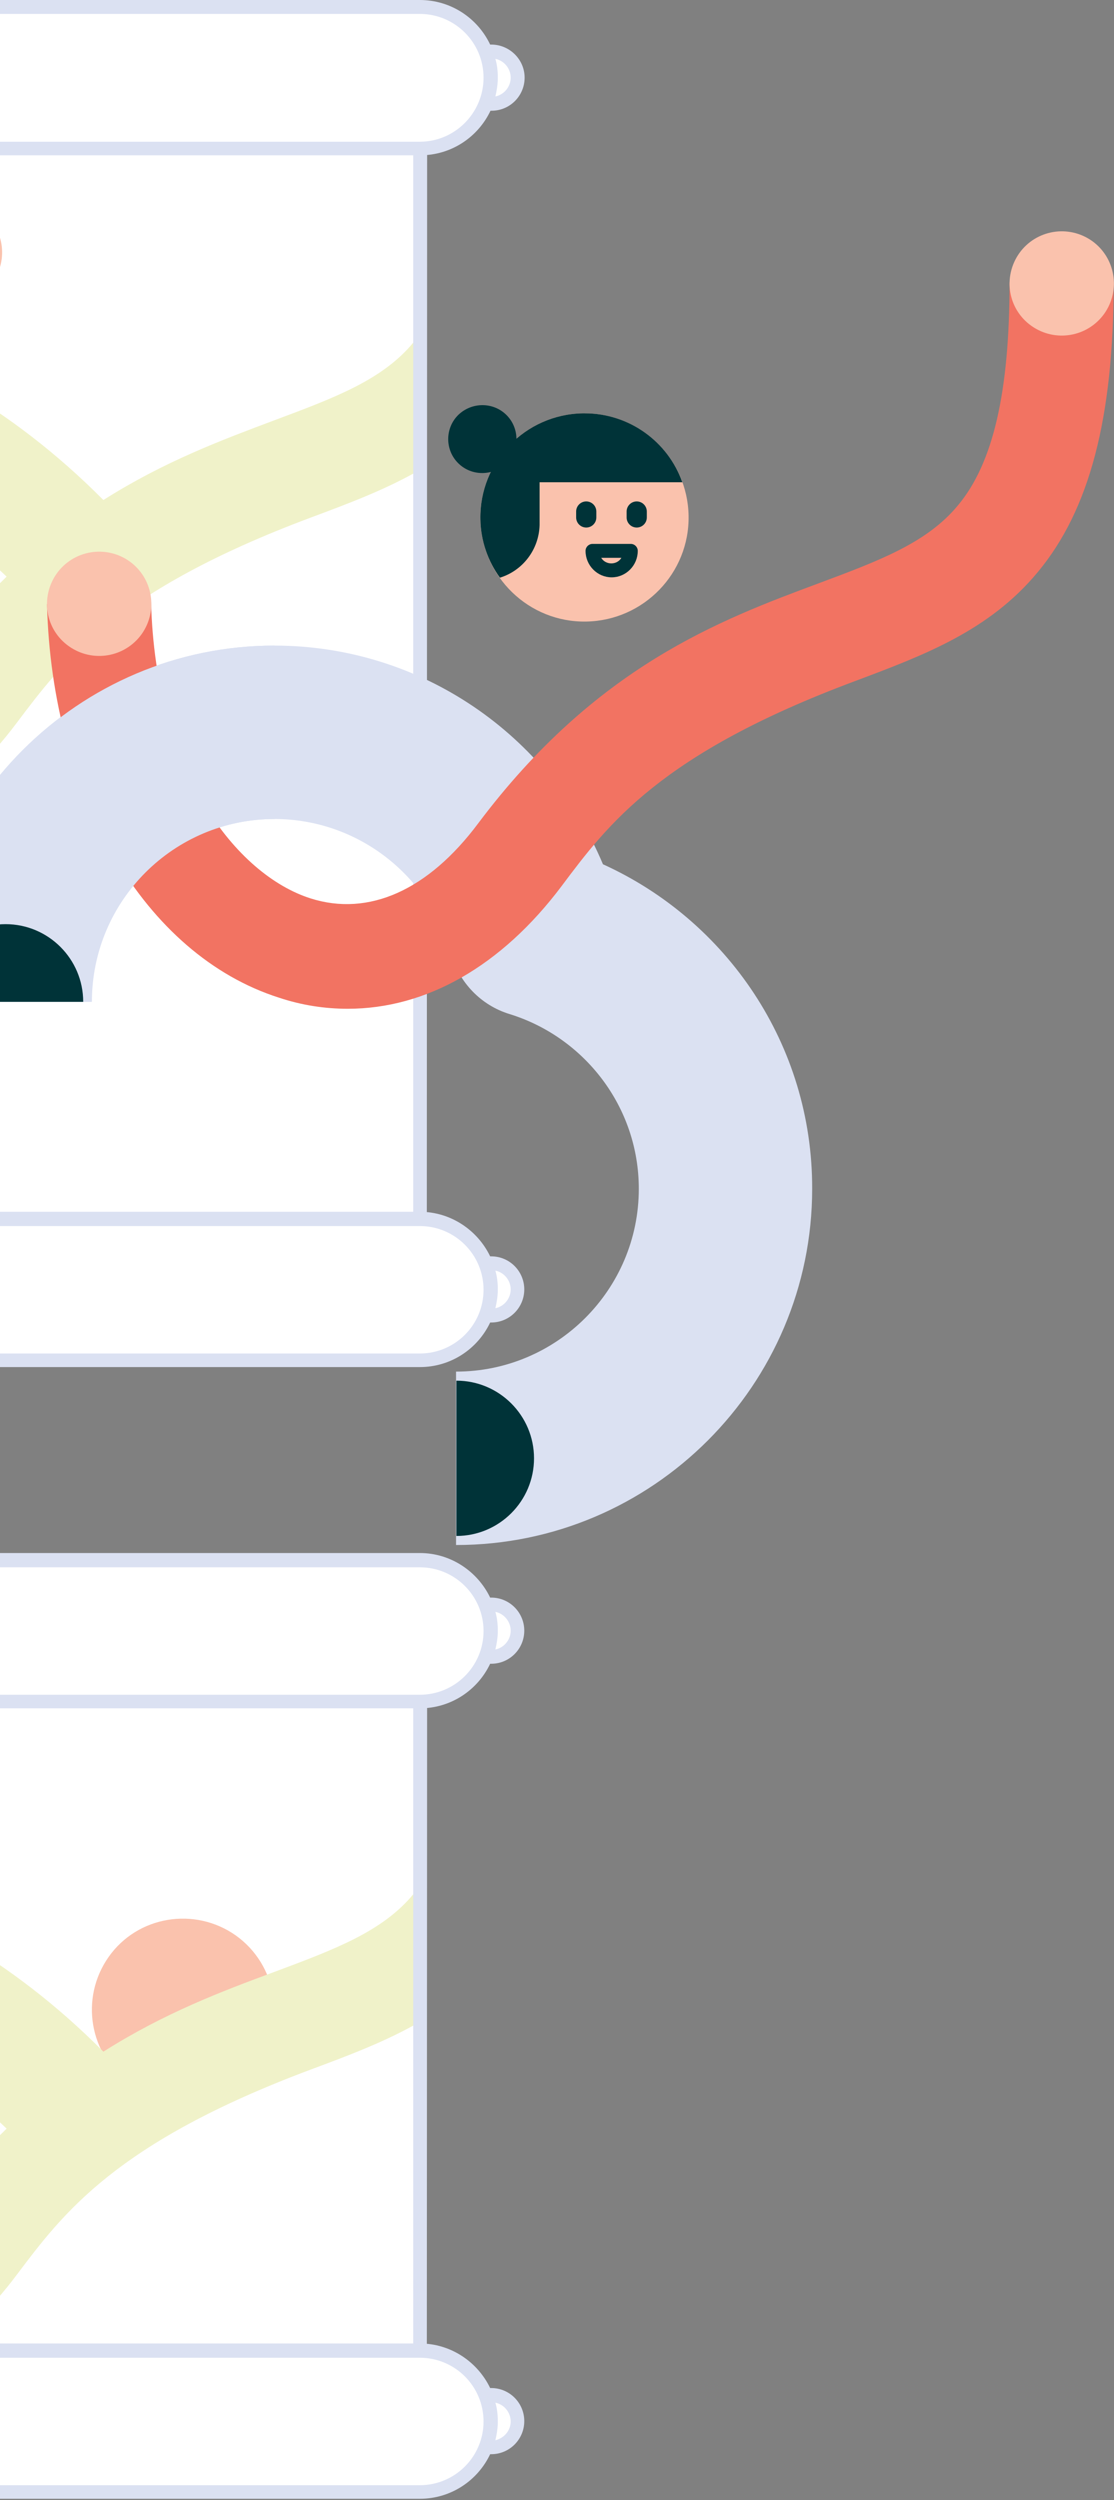 <?xml version="1.0" encoding="utf-8"?>
<!-- Generator: Adobe Illustrator 21.1.0, SVG Export Plug-In . SVG Version: 6.00 Build 0)  -->
<svg version="1.1" id="Layer_1" xmlns="http://www.w3.org/2000/svg" xmlns:xlink="http://www.w3.org/1999/xlink" x="0px" y="0px"
	 viewBox="0 0 320 718" style="enable-background:new 0 0 320 718;" xml:space="preserve">
<rect x="0" y="0" width="320" height="718" fill="#808080" stroke="none"/>
<style type="text/css">
	.st0{fill:#FFFFFF;}
	.st1{fill:#F0F2C9;}
	.st2{fill:#DBE1F2;}
	.st3{fill:#FAC2AD;}
	.st4{fill:#00232C;}
	.st5{fill:#003338;}
	.st6{fill:#F27362;}
</style>
<g>
	<g>
		<rect x="-49.6" y="22.3" class="st0" width="170.3" height="348.2"/>
		<path class="st1" d="M118.8,98.3c-8.9,10.8-22.6,15.9-40,22.4c-14.9,5.6-31.6,11.8-49.1,22.9c-27.5-27.7-55.2-40.9-79.4-50.4v38.1
			c16.8,7.5,34.2,17.6,51.6,34.3c-7,6.8-14,14.7-21,24c-9.4,12.5-19.9,20.1-30.7,22.5v30.4c20-2.2,39.1-14.2,54.6-34.9
			c13.4-17.8,28.5-38,84.3-58.9c11-4.1,21.7-8.1,31.4-13.7V95.9C120,96.8,119.4,97.6,118.8,98.3z"/>
		<path class="st2" d="M122.6,372.5H-51.6V20.3h174.3L122.6,372.5L122.6,372.5z M-47.6,368.5h166.3V24.3H-47.6V368.5z"/>
		<path class="st3" d="M-2.2,81.2C-6.9,88-16.3,89.5-23,84.8s-8.3-14.1-3.5-20.9c4.8-6.7,14.1-8.3,20.9-3.5
			C1.1,65.2,2.6,74.5-2.2,81.2"/>
		<g>
			<path class="st0" d="M141.1,14.8h-1.6C136.5,7.3,129.2,2,120.6,2H-29.3l0,0c-11.2,0-20.3,9.1-20.3,20.3s9.1,20.3,20.3,20.3l0,0
				h150c8.6,0,15.9-5.3,18.9-12.8h1.6c4.2,0,7.5-3.4,7.5-7.5S145.3,14.8,141.1,14.8z"/>
			<path class="st2" d="M141.1,12.8h-0.3C137.2,5.2,129.5,0,120.6,0H-29.3h-2v0.1l0,0c-11.4,1-20.3,10.6-20.3,22.2s9,21.2,20.3,22.2
				l0,0v0.1h2h150c8.9,0,16.6-5.2,20.2-12.8h0.3c5.3,0,9.5-4.3,9.5-9.5S146.4,12.8,141.1,12.8z M-47.6,22.3
				C-47.6,12.2-39.4,4-29.3,4S-11,12.2-11,22.3s-8.2,18.3-18.3,18.3S-47.6,32.4-47.6,22.3z M120.6,40.7H-16.6
				c5.8-4,9.6-10.8,9.6-18.3S-10.8,8-16.6,4h137.2c10.1,0,18.3,8.2,18.3,18.3S130.7,40.7,120.6,40.7z M142.3,27.7L142.3,27.7
				c0.4-1.7,0.7-3.5,0.7-5.4s-0.2-3.7-0.7-5.4l0,0c2.5,0.5,4.4,2.8,4.4,5.4S144.8,27.2,142.3,27.7z M141.7,14.8L141.7,14.8
				L141.7,14.8z"/>
			<path class="st2" d="M-29.4,12.8h-14.7V13c-4.3,0.9-7.5,4.8-7.5,9.3s3.2,8.4,7.5,9.3v0.2h2h12.7c5.3,0,9.5-4.3,9.5-9.5
				S-24.1,12.8-29.4,12.8z M-35,16C-35,15.9-35.1,15.9-35,16C-35.1,15.9-35,15.9-35,16z M-35.8,15.2C-35.8,15.2-35.8,15.1-35.8,15.2
				C-35.8,15.1-35.8,15.2-35.8,15.2z M-37.7,13.9C-37.7,13.9-37.7,13.9-37.7,13.9C-37.7,13.9-37.7,13.9-37.7,13.9z M-38.6,13.5
				c-0.1,0-0.2-0.1-0.3-0.1C-38.8,13.4-38.7,13.4-38.6,13.5z M-39.6,13.1c-0.1,0-0.2-0.1-0.3-0.1C-39.8,13.1-39.7,13.1-39.6,13.1z
				 M-40.7,12.9c-0.1,0-0.2,0-0.3-0.1C-40.9,12.9-40.8,12.9-40.7,12.9z M-43.1,12.9C-43.1,12.9-43.1,12.9-43.1,12.9
				C-43.1,12.9-43.1,12.9-43.1,12.9z M-43.1,31.8C-43.1,31.8-43.1,31.8-43.1,31.8C-43.1,31.8-43.1,31.8-43.1,31.8z M-47.6,22.3
				c0-3,2.5-5.5,5.5-5.5c3,0,5.5,2.5,5.5,5.5s-2.5,5.5-5.5,5.5C-45.2,27.9-47.6,25.4-47.6,22.3z M-37.7,30.8
				C-37.7,30.8-37.7,30.8-37.7,30.8C-37.7,30.8-37.7,30.8-37.7,30.8z M-40.7,31.8c-0.1,0-0.2,0-0.3,0
				C-40.9,31.8-40.8,31.8-40.7,31.8z M-38.6,31.2c-0.1,0-0.2,0.1-0.3,0.1C-38.8,31.3-38.7,31.2-38.6,31.2z M-39.6,31.5
				c-0.1,0-0.2,0.1-0.3,0.1C-39.8,31.6-39.7,31.6-39.6,31.5z M-35.9,29.5C-35.8,29.5-35.8,29.5-35.9,29.5
				C-35.8,29.5-35.8,29.5-35.9,29.5z M-35.1,28.8C-35.1,28.7-35,28.7-35.1,28.8C-35,28.7-35.1,28.7-35.1,28.8z M-29.4,27.9h-5
				c1.1-1.6,1.8-3.5,1.8-5.5s-0.7-4-1.8-5.5l0,0h5c3,0,5.5,2.5,5.5,5.5S-26.3,27.9-29.4,27.9z"/>
		</g>
		<g>
			<path class="st0" d="M141.1,362.8h-1.6c-3-7.5-10.3-12.8-18.9-12.8h-150l0,0c-11.2,0-20.3,9.1-20.3,20.3s9.1,20.3,20.3,20.3l0,0
				h150c8.6,0,15.9-5.3,18.9-12.8h1.6c4.2,0,7.5-3.4,7.5-7.5S145.3,362.8,141.1,362.8z"/>
			<path class="st2" d="M141.1,360.8h-0.3c-3.6-7.5-11.3-12.8-20.2-12.8h-150h-2v0.1l0,0c-11.4,1-20.3,10.6-20.3,22.2
				s9,21.2,20.3,22.2l0,0v0.1h2h150c8.9,0,16.6-5.2,20.2-12.8h0.3c5.3,0,9.5-4.3,9.5-9.5S146.4,360.8,141.1,360.8z M-47.6,370.3
				c0-10.1,8.2-18.3,18.3-18.3s18.3,8.2,18.3,18.3s-8.2,18.3-18.3,18.3C-39.4,388.7-47.6,380.4-47.6,370.3z M120.6,388.7H-16.6
				c5.8-4,9.6-10.8,9.6-18.3s-3.8-14.3-9.6-18.3h137.2c10.1,0,18.3,8.2,18.3,18.3S130.7,388.7,120.6,388.7z M142.3,375.7
				L142.3,375.7c0.4-1.7,0.7-3.5,0.7-5.4s-0.2-3.7-0.7-5.4l0,0c2.5,0.5,4.4,2.8,4.4,5.4S144.8,375.2,142.3,375.7z M141.7,362.8
				L141.7,362.8L141.7,362.8z"/>
			<path class="st2" d="M-29.4,360.8h-14.7v0.2c-4.3,0.9-7.5,4.8-7.5,9.3s3.2,8.4,7.5,9.3v0.2h2h12.7c5.3,0,9.5-4.3,9.5-9.5
				S-24.1,360.8-29.4,360.8z M-35,364C-35,363.9-35.1,363.9-35,364C-35.1,363.9-35,363.9-35,364z M-35.8,363.2
				C-35.8,363.2-35.8,363.1-35.8,363.2C-35.8,363.1-35.8,363.2-35.8,363.2z M-37.7,361.9C-37.7,361.9-37.7,361.9-37.7,361.9
				C-37.7,361.9-37.7,361.9-37.7,361.9z M-38.6,361.5c-0.1,0-0.2-0.1-0.3-0.1C-38.8,361.4-38.7,361.4-38.6,361.5z M-39.6,361.1
				c-0.1,0-0.2-0.1-0.3-0.1C-39.8,361.1-39.7,361.1-39.6,361.1z M-40.7,360.9c-0.1,0-0.2,0-0.3,0C-40.9,360.9-40.8,360.9-40.7,360.9
				z M-43.1,360.9C-43.1,360.9-43.1,360.9-43.1,360.9C-43.1,360.9-43.1,360.9-43.1,360.9z M-43.1,379.8
				C-43.1,379.8-43.1,379.8-43.1,379.8C-43.1,379.8-43.1,379.8-43.1,379.8z M-47.6,370.3c0-3,2.5-5.5,5.5-5.5c3,0,5.5,2.5,5.5,5.5
				s-2.5,5.5-5.5,5.5S-47.6,373.4-47.6,370.3z M-37.7,378.8C-37.7,378.8-37.7,378.8-37.7,378.8C-37.7,378.8-37.7,378.8-37.7,378.8z
				 M-40.7,379.8c-0.1,0-0.2,0-0.3,0C-40.9,379.8-40.8,379.8-40.7,379.8z M-38.6,379.2c-0.1,0-0.2,0.1-0.3,0.1
				C-38.8,379.3-38.7,379.2-38.6,379.2z M-39.6,379.5c-0.1,0-0.2,0.1-0.3,0.1C-39.8,379.6-39.7,379.6-39.6,379.5z M-35.9,377.5
				C-35.8,377.5-35.8,377.5-35.9,377.5C-35.8,377.5-35.8,377.5-35.9,377.5z M-35.1,376.8C-35.1,376.7-35,376.7-35.1,376.8
				C-35,376.7-35.1,376.7-35.1,376.8z M-29.4,375.9h-5c1.1-1.6,1.8-3.5,1.8-5.5s-0.7-4-1.8-5.5l0,0h5c3,0,5.5,2.5,5.5,5.5
				S-26.3,375.9-29.4,375.9z"/>
		</g>
	</g>
	<g>
		<rect x="-49.6" y="467.9" class="st0" width="170.3" height="227.4"/>
		<path class="st3" d="M73.9,592.3c-8.4,11.8-24.7,14.5-36.5,6.2c-11.8-8.4-14.5-24.7-6.2-36.5s24.7-14.5,36.5-6.2
			C79.5,564.2,82.3,580.5,73.9,592.3"/>
		<path class="st1" d="M118.8,543.9c-8.9,10.8-22.6,15.9-40,22.4c-14.9,5.5-31.6,11.8-49.1,22.9c-27.5-27.7-55.2-40.9-79.4-50.4V577
			c16.8,7.5,34.2,17.6,51.6,34.3c-7,6.8-14,14.7-21,24c-9.4,12.5-19.9,20.1-30.7,22.5v30.4c20-2.2,39.1-14.2,54.6-34.9
			c13.4-17.8,28.5-38,84.3-58.9c11-4.1,21.7-8.1,31.4-13.7v-39.1C120,542.4,119.4,543.2,118.8,543.9z"/>
		<path class="st2" d="M122.6,697.4H-51.6V465.9h174.3L122.6,697.4L122.6,697.4z M-47.6,693.4h166.3V469.9H-47.6V693.4z"/>
		<g>
			<path class="st0" d="M141.1,460.8h-1.6c-3-7.5-10.3-12.8-18.9-12.8h-150l0,0c-11.2,0-20.3,9.1-20.3,20.3s9.1,20.3,20.3,20.3l0,0
				h150c8.6,0,15.9-5.3,18.9-12.8h1.6c4.2,0,7.5-3.4,7.5-7.5S145.3,460.8,141.1,460.8z"/>
			<path class="st2" d="M141.1,458.8h-0.3c-3.6-7.5-11.3-12.8-20.2-12.8h-150h-2v0.1l0,0c-11.4,1-20.3,10.6-20.3,22.2
				s9,21.2,20.3,22.2l0,0v0.1h2h150c8.9,0,16.6-5.2,20.2-12.8h0.3c5.3,0,9.5-4.3,9.5-9.5S146.4,458.8,141.1,458.8z M-47.6,468.3
				c0-10.1,8.2-18.3,18.3-18.3s18.3,8.2,18.3,18.3s-8.2,18.3-18.3,18.3C-39.4,486.7-47.6,478.4-47.6,468.3z M120.6,486.7H-16.6
				c5.8-4,9.6-10.8,9.6-18.3s-3.8-14.3-9.6-18.3h137.2c10.1,0,18.3,8.2,18.3,18.3S130.7,486.7,120.6,486.7z M142.3,473.7
				L142.3,473.7c0.4-1.7,0.7-3.5,0.7-5.4s-0.2-3.7-0.7-5.4l0,0c2.5,0.5,4.4,2.8,4.4,5.4S144.8,473.2,142.3,473.7z M141.7,460.8
				L141.7,460.8L141.7,460.8z"/>
			<path class="st2" d="M-29.4,458.8h-14.7v0.2c-4.3,0.9-7.5,4.8-7.5,9.3s3.2,8.4,7.5,9.3v0.2h2h12.7c5.3,0,9.5-4.3,9.5-9.5
				S-24.1,458.8-29.4,458.8z M-35,462C-35,461.9-35.1,461.9-35,462C-35.1,461.9-35,461.9-35,462z M-35.8,461.2
				C-35.8,461.2-35.8,461.1-35.8,461.2C-35.8,461.1-35.8,461.2-35.8,461.2z M-37.7,459.9C-37.7,459.9-37.7,459.9-37.7,459.9
				C-37.7,459.9-37.7,459.9-37.7,459.9z M-38.6,459.5c-0.1,0-0.2-0.1-0.3-0.1C-38.8,459.4-38.7,459.4-38.6,459.5z M-39.6,459.1
				c-0.1,0-0.2-0.1-0.3-0.1C-39.8,459.1-39.7,459.1-39.6,459.1z M-40.7,458.9c-0.1,0-0.2,0-0.3,0C-40.9,458.9-40.8,458.9-40.7,458.9
				z M-43.1,458.9C-43.1,458.9-43.1,458.9-43.1,458.9C-43.1,458.9-43.1,458.9-43.1,458.9z M-43.1,477.8
				C-43.1,477.8-43.1,477.8-43.1,477.8C-43.1,477.8-43.1,477.8-43.1,477.8z M-47.6,468.3c0-3,2.5-5.5,5.5-5.5c3,0,5.5,2.5,5.5,5.5
				s-2.5,5.5-5.5,5.5S-47.6,471.4-47.6,468.3z M-37.7,476.8C-37.7,476.8-37.7,476.8-37.7,476.8C-37.7,476.8-37.7,476.8-37.7,476.8z
				 M-40.7,477.8c-0.1,0-0.2,0-0.3,0C-40.9,477.8-40.8,477.8-40.7,477.8z M-38.6,477.2c-0.1,0-0.2,0.1-0.3,0.1
				C-38.8,477.3-38.7,477.2-38.6,477.2z M-39.6,477.5c-0.1,0-0.2,0.1-0.3,0.1C-39.8,477.6-39.7,477.6-39.6,477.5z M-35.9,475.5
				C-35.8,475.5-35.8,475.5-35.9,475.5C-35.8,475.5-35.8,475.5-35.9,475.5z M-35.1,474.8C-35.1,474.7-35,474.7-35.1,474.8
				C-35,474.7-35.1,474.7-35.1,474.8z M-29.4,473.9h-5c1.1-1.6,1.8-3.5,1.8-5.5s-0.7-4-1.8-5.5l0,0h5c3,0,5.5,2.5,5.5,5.5
				S-26.3,473.9-29.4,473.9z"/>
		</g>
		<g>
			<path class="st0" d="M141.1,687.8h-1.6c-3-7.5-10.3-12.8-18.9-12.8h-150l0,0c-11.2,0-20.3,9.1-20.3,20.3s9.1,20.3,20.3,20.3l0,0
				h150c8.6,0,15.9-5.3,18.9-12.8h1.6c4.2,0,7.5-3.4,7.5-7.5S145.3,687.8,141.1,687.8z"/>
			<path class="st2" d="M141.1,685.8h-0.3c-3.6-7.5-11.3-12.8-20.2-12.8h-150h-2v0.1l0,0c-11.4,1-20.3,10.6-20.3,22.2
				s9,21.2,20.3,22.2l0,0v0.1h2h150c8.9,0,16.6-5.2,20.2-12.8h0.3c5.3,0,9.5-4.3,9.5-9.5S146.4,685.8,141.1,685.8z M-47.6,695.4
				c0-10.1,8.2-18.3,18.3-18.3s18.3,8.2,18.3,18.3s-8.2,18.3-18.3,18.3S-47.6,705.5-47.6,695.4z M120.6,713.7H-16.6
				c5.8-4,9.6-10.8,9.6-18.3s-3.8-14.3-9.6-18.3h137.2c10.1,0,18.3,8.2,18.3,18.3S130.7,713.7,120.6,713.7z M142.3,700.8
				L142.3,700.8c0.4-1.7,0.7-3.5,0.7-5.4s-0.2-3.7-0.7-5.4l0,0c2.5,0.5,4.4,2.8,4.4,5.4S144.8,700.2,142.3,700.8z M141.7,687.8
				L141.7,687.8L141.7,687.8z"/>
			<path class="st2" d="M-29.4,685.8h-14.7v0.2c-4.3,0.9-7.5,4.8-7.5,9.3s3.2,8.4,7.5,9.3v0.2h2h12.7c5.3,0,9.5-4.3,9.5-9.5
				S-24.1,685.8-29.4,685.8z M-35,689C-35,689-35.1,689-35,689C-35.1,688.9-35,689-35,689z M-35.8,688.2
				C-35.8,688.2-35.8,688.2-35.8,688.2C-35.8,688.2-35.8,688.2-35.8,688.2z M-37.7,686.9C-37.7,686.9-37.7,686.9-37.7,686.9
				C-37.7,686.9-37.7,686.9-37.7,686.9z M-38.6,686.5c-0.1,0-0.2-0.1-0.3-0.1C-38.8,686.4-38.7,686.5-38.6,686.5z M-39.6,686.2
				c-0.1,0-0.2-0.1-0.3-0.1C-39.8,686.1-39.7,686.1-39.6,686.2z M-40.7,685.9c-0.1,0-0.2,0-0.3,0C-40.9,685.9-40.8,685.9-40.7,685.9
				z M-43.1,685.9C-43.1,685.9-43.1,685.9-43.1,685.9C-43.1,685.9-43.1,685.9-43.1,685.9z M-43.1,704.8
				C-43.1,704.8-43.1,704.8-43.1,704.8C-43.1,704.8-43.1,704.8-43.1,704.8z M-47.6,695.4c0-3,2.5-5.5,5.5-5.5c3,0,5.5,2.5,5.5,5.5
				s-2.5,5.5-5.5,5.5C-45.2,700.9-47.6,698.4-47.6,695.4z M-37.7,703.8C-37.7,703.8-37.7,703.8-37.7,703.8
				C-37.7,703.8-37.7,703.8-37.7,703.8z M-40.7,704.8c-0.1,0-0.2,0-0.3,0C-40.9,704.8-40.8,704.8-40.7,704.8z M-38.6,704.2
				c-0.1,0-0.2,0.1-0.3,0.1C-38.8,704.3-38.7,704.3-38.6,704.2z M-39.6,704.5c-0.1,0-0.2,0.1-0.3,0.1
				C-39.8,704.6-39.7,704.6-39.6,704.5z M-35.9,702.5C-35.8,702.5-35.8,702.5-35.9,702.5C-35.8,702.5-35.8,702.5-35.9,702.5z
				 M-35.1,701.8C-35.1,701.8-35,701.8-35.1,701.8C-35,701.8-35.1,701.8-35.1,701.8z M-29.4,700.9h-5c1.1-1.6,1.8-3.5,1.8-5.5
				s-0.7-4-1.8-5.5l0,0h5c3,0,5.5,2.5,5.5,5.5S-26.3,700.9-29.4,700.9z"/>
		</g>
	</g>
	<g>
		<path class="st2" d="M173.2,248.2c-15.5-36.9-52-62.8-94.4-62.8c-56.4,0-102.3,45.9-102.3,102.3h49.8c0-29,23.6-52.5,52.5-52.5
			c24.2,0,44.7,16.5,50.7,38.8h0.1c2.3,8.2,8.6,14.7,16.7,17.2l0,0c21.5,6.6,37.2,26.6,37.2,50.2c0,29-23.6,52.5-52.5,52.5v49.8
			c56.4,0,102.3-45.9,102.3-102.3C233.4,300,208.7,264.3,173.2,248.2z"/>
		<path class="st4" d="M-20.7,287.7h44.6c0-12.3-10-22.3-22.3-22.3S-20.7,275.4-20.7,287.7"/>
		<path class="st5" d="M131.1,396.5v44.6c12.3,0,22.3-10,22.3-22.3C153.4,406.5,143.4,396.5,131.1,396.5"/>
		<g>
			<path class="st6" d="M99.9,289.7c-6.6,0-13.2-1-19.8-3.2c-38.5-12.3-65.2-57.7-66.6-113l29.9-0.7c1.2,48.8,24.5,78.4,45.8,85.2
				c16.7,5.3,33.8-2.3,48.2-21.6c33.8-45,69.3-58.3,97.8-68.9c17.4-6.5,31.1-11.6,40-22.4C285.3,133,290,112.6,290,81.1h29.9
				c0,38.9-6.9,65.3-21.8,83.2c-14,16.9-32.8,23.9-52.5,31.3c-55.8,20.8-70.9,41-84.3,58.9C144,277.5,122.4,289.7,99.9,289.7z"/>
			<path class="st3" d="M317.2,90.1c-4.8,6.7-14.1,8.3-20.9,3.5s-8.3-14.1-3.5-20.9c4.8-6.7,14.1-8.3,20.9-3.5
				C320.4,74,322,83.3,317.2,90.1"/>
			<path class="st3" d="M40.7,182.1c-4.8,6.7-14.1,8.3-20.9,3.5s-8.3-14.1-3.5-20.9c4.8-6.7,14.1-8.3,20.9-3.5
				C43.9,166,45.5,175.3,40.7,182.1"/>
		</g>
		<path class="st3" d="M197.8,148.1c0.3,16.5-12.9,30.1-29.4,30.4c-16.5,0.3-30.1-12.9-30.4-29.4c-0.3-16.5,12.9-30.1,29.4-30.4
			C183.9,118.5,197.5,131.6,197.8,148.1"/>
		<path class="st5" d="M175.7,165.8c-4.1,0-7.5-3.4-7.5-7.6c0-1.1,0.9-2,2-2h11c1.1,0,2,0.9,2,2
			C183.2,162.4,179.8,165.8,175.7,165.8z M172.7,160.2c0.6,1,1.7,1.6,2.9,1.6s2.3-0.6,2.9-1.6H172.7z"/>
		<g>
			<path class="st5" d="M182.9,144c-1.6,0-2.9,1.3-2.9,2.9v1.7c0,1.6,1.3,2.9,2.9,2.9s2.9-1.3,2.9-2.9v-1.7
				C185.8,145.3,184.5,144,182.9,144z"/>
			<path class="st5" d="M168.4,144c-1.6,0-2.9,1.3-2.9,2.9v1.7c0,1.6,1.3,2.9,2.9,2.9s2.9-1.3,2.9-2.9v-1.7
				C171.3,145.3,170,144,168.4,144z"/>
		</g>
		<path class="st5" d="M131.6,119.2c-3.8,3.8-3.8,10,0,13.8c3.8,3.8,10,3.8,13.9,0c3.8-3.8,3.8-10,0-13.8
			C141.7,115.4,135.5,115.4,131.6,119.2"/>
		<path class="st2" d="M26.4,287.7h-49.8c0-56.4,45.9-102.3,102.3-102.3v49.8C49.9,235.2,26.4,258.7,26.4,287.7z"/>
		<path class="st5" d="M-20.7,287.7h44.6c0-12.3-10-22.3-22.3-22.3S-20.7,275.4-20.7,287.7"/>
		<path class="st5" d="M138,149.1c-0.3-16.5,12.9-30.1,29.4-30.4c0.2,0,0.4,0,0.5,0c12.9,0,24,8.2,28.1,19.8H155v12.3h0
			c-0.2,7.1-4.9,13.1-11.4,15.1C140.2,161.2,138.1,155.4,138,149.1z"/>
	</g>
</g>
</svg>
